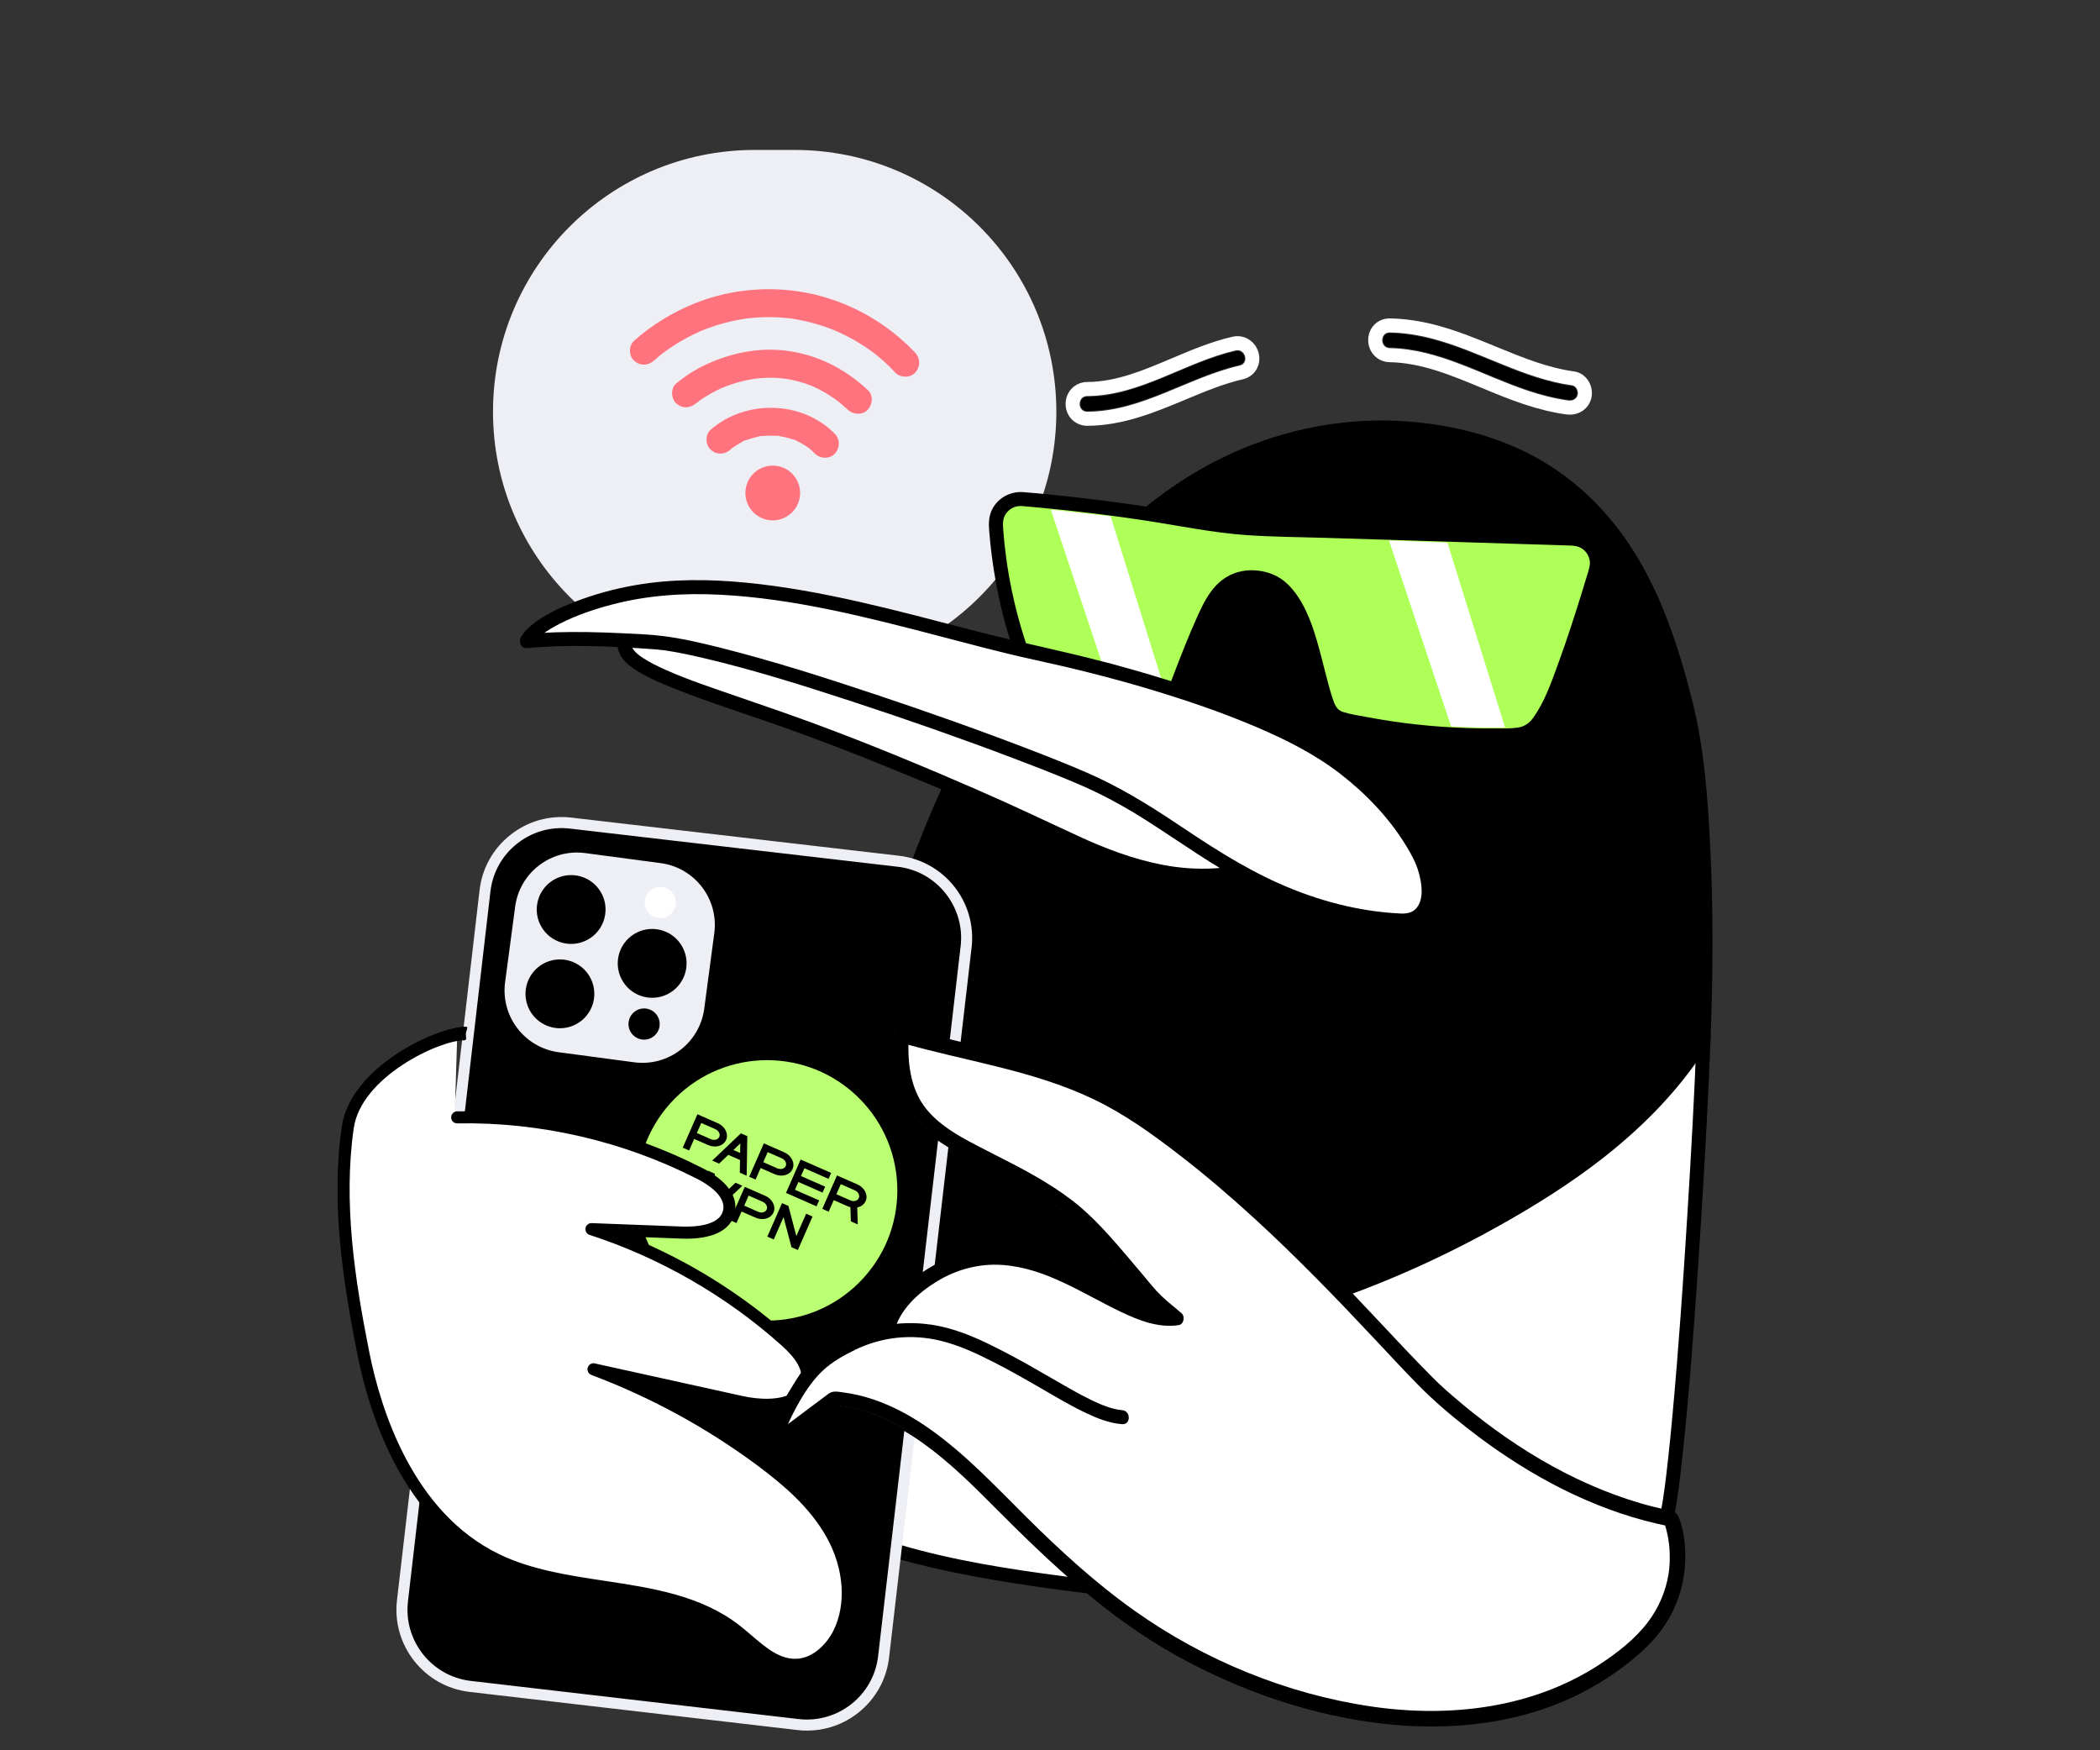 <svg width="168" height="140" viewBox="0 0 168 140" fill="none" xmlns="http://www.w3.org/2000/svg">
<rect x="0" y="0" width="168" height="140" fill="#333333" stroke="none"/>
<g clip-path="url(#clip0_128_2125)">
<g clip-path="url(#clip1_128_2125)">
<g clip-path="url(#clip2_128_2125)">
<path d="M111.172 26.592C111.172 26.592 111.181 26.592 111.185 26.592C112.315 26.614 113.44 26.789 114.533 27.072C118.366 28.065 121.813 30.272 125.772 30.822C126.111 30.869 126.291 31.301 126.21 31.595C126.125 31.905 125.858 32.042 125.568 32.042C125.525 32.042 125.48 32.039 125.438 32.033C124.344 31.88 123.275 31.602 122.231 31.253C118.595 30.041 115.108 27.921 111.185 27.847C110.381 27.831 110.377 26.592 111.172 26.592ZM111.172 25.469C110.204 25.469 109.467 26.21 109.456 27.191C109.447 28.17 110.197 28.952 111.165 28.97C113.689 29.017 116.038 29.991 118.524 31.022C119.613 31.474 120.738 31.941 121.876 32.32C123.096 32.727 124.212 32.998 125.285 33.147C125.379 33.16 125.476 33.167 125.57 33.167C126.405 33.167 127.081 32.666 127.295 31.893C127.427 31.413 127.335 30.869 127.05 30.436C126.785 30.032 126.385 29.774 125.927 29.711C123.785 29.412 121.798 28.597 119.694 27.733C118.131 27.09 116.514 26.426 114.814 25.985C113.577 25.664 112.362 25.491 111.205 25.469H111.169H111.172Z" fill="white"/>
<path d="M99.001 28.011C99.672 28.011 99.91 29.071 99.178 29.241C95.019 30.2 91.364 32.911 86.98 32.933H86.976C86.17 32.933 86.174 31.68 86.98 31.678C91.218 31.655 94.813 28.961 98.844 28.031C98.897 28.018 98.951 28.013 99.001 28.013M99.001 26.888C98.864 26.888 98.727 26.904 98.592 26.935C96.892 27.328 95.284 28.009 93.728 28.667C91.451 29.632 89.298 30.542 86.974 30.555C86.004 30.56 85.247 31.332 85.249 32.316C85.251 33.292 86.01 34.058 86.974 34.058H86.985C89.852 34.042 92.381 32.987 94.826 31.968C96.394 31.314 97.871 30.697 99.427 30.337C100.285 30.14 100.835 29.36 100.737 28.485C100.633 27.575 99.885 26.89 98.999 26.89L99.001 26.888Z" fill="white"/>
<path d="M136.285 83.025C135.879 93.781 134.175 121.161 132.984 122.434C130.779 124.794 120.405 127.85 97.532 127.801C94.812 127.794 66.613 125.598 65.773 120.397C65.131 116.427 66.009 104.499 67.527 93.839" fill="white"/>
<path d="M135.724 83.025C135.545 87.767 135.277 92.507 134.983 97.243C134.653 102.547 134.289 107.851 133.802 113.144C133.703 114.226 133.598 115.309 133.481 116.389C133.432 116.854 133.378 117.316 133.324 117.781C133.297 118.003 133.27 118.226 133.243 118.448C133.232 118.535 133.22 118.625 133.209 118.713C133.203 118.764 133.196 118.816 133.189 118.868C133.185 118.901 133.18 118.935 133.176 118.971C133.185 118.906 133.185 118.906 133.176 118.971C133.086 119.631 132.989 120.291 132.861 120.947C132.816 121.176 132.767 121.405 132.709 121.632C132.686 121.717 132.661 121.803 132.634 121.886C132.598 121.994 132.511 122.117 132.61 121.973C132.594 121.998 132.545 122.072 132.542 122.101C132.536 122.164 132.666 121.982 132.581 122.05C132.545 122.077 132.513 122.119 132.479 122.151C132.421 122.207 132.363 122.261 132.3 122.312C132.271 122.337 132.239 122.362 132.21 122.387C132.082 122.494 132.309 122.319 132.17 122.418C131.792 122.683 131.402 122.919 130.988 123.125C130.73 123.256 130.465 123.375 130.198 123.489C130.106 123.527 130.211 123.485 130.225 123.478C130.189 123.494 130.151 123.509 130.115 123.523C130.041 123.554 129.964 123.583 129.888 123.613C129.731 123.675 129.571 123.736 129.412 123.795C128.693 124.059 127.961 124.286 127.223 124.491C122.586 125.782 117.737 126.33 112.95 126.707C109.321 126.992 105.681 127.14 102.041 127.203C100.029 127.237 98.015 127.291 96.005 127.167C92.347 126.941 88.694 126.554 85.06 126.078C80.682 125.503 76.229 124.812 71.976 123.554C70.379 123.08 68.955 122.627 67.577 121.738C67.455 121.659 67.341 121.576 67.224 121.493C67.107 121.41 67.276 121.542 67.134 121.423C67.071 121.369 67.008 121.318 66.95 121.264C66.86 121.183 66.775 121.098 66.696 121.008C66.658 120.965 66.622 120.92 66.586 120.878C66.665 120.974 66.591 120.884 66.544 120.81C66.487 120.723 66.443 120.631 66.393 120.541C66.344 120.451 66.438 120.675 66.407 120.574C66.398 120.55 66.386 120.525 66.38 120.5C66.364 120.442 66.344 120.384 66.33 120.323C66.317 120.267 66.31 120.208 66.301 120.152C66.299 120.137 66.276 119.973 66.294 120.103C66.288 120.051 66.281 120 66.274 119.948C66.247 119.721 66.227 119.492 66.209 119.263C66 116.541 66.151 113.784 66.312 111.065C66.535 107.294 66.889 103.533 67.325 99.781C67.55 97.847 67.797 95.916 68.071 93.987C68.113 93.686 67.996 93.383 67.678 93.296C67.415 93.224 67.031 93.385 66.986 93.689C66.416 97.699 65.944 101.723 65.585 105.756C65.284 109.127 65.041 112.511 65.003 115.895C64.99 117.076 64.996 118.264 65.097 119.443C65.156 120.112 65.192 120.799 65.571 121.376C66.299 122.485 67.624 123.125 68.807 123.626C70.604 124.387 72.499 124.906 74.396 125.351C76.658 125.883 78.948 126.296 81.243 126.655C85.435 127.311 89.657 127.796 93.888 128.137C98.534 128.512 103.2 128.362 107.853 128.146C113.543 127.884 119.282 127.414 124.863 126.222C126.531 125.865 128.193 125.443 129.792 124.848C130.827 124.464 131.884 124.021 132.774 123.357C133.066 123.139 133.393 122.896 133.564 122.566C133.757 122.193 133.84 121.753 133.921 121.345C134.235 119.793 134.404 118.21 134.577 116.638C135.129 111.597 135.493 106.535 135.834 101.476C136.185 96.271 136.492 91.064 136.73 85.854C136.773 84.911 136.813 83.968 136.849 83.025C136.876 82.301 135.753 82.304 135.727 83.025H135.724Z" fill="black"/>
<path d="M136.285 83.024C136.669 72.897 136.362 61.777 134.714 55.705C132.874 48.924 129.21 35.136 111.834 34.222C105.912 33.91 99.966 35.617 94.986 38.832C90.005 42.048 85.938 46.528 82.554 51.396C75.699 61.261 71.502 72.791 69.101 84.563C68.533 87.349 68.001 90.534 67.529 93.841C67.529 93.841 68.679 103.798 84.851 106.187C101.024 108.576 119.219 98.469 126.387 93.323C133.555 88.176 136.288 83.024 136.288 83.024H136.285Z" fill="black"/>
<path d="M136.847 83.024C137.036 78.03 137.07 73.023 136.832 68.029C136.638 63.973 136.351 59.819 135.338 55.871C134.802 53.783 134.195 51.704 133.432 49.687C132.502 47.235 131.328 44.861 129.776 42.739C128.016 40.33 125.808 38.271 123.215 36.78C120.015 34.938 116.384 34.016 112.724 33.721C107.893 33.335 103.047 34.236 98.633 36.216C94.281 38.167 90.472 41.206 87.228 44.673C83.949 48.176 81.171 52.153 78.784 56.307C76.339 60.562 74.316 65.056 72.65 69.67C70.981 74.294 69.679 79.045 68.673 83.855C68.152 86.35 67.716 88.861 67.328 91.378C67.224 92.054 67.123 92.732 67.025 93.41C66.993 93.632 66.955 93.799 66.986 94.012C67 94.099 67.013 94.185 67.031 94.27C67.269 95.445 67.775 96.583 68.376 97.611C69.549 99.608 71.221 101.267 73.121 102.576C76.099 104.626 79.624 105.805 83.154 106.47C87.56 107.301 92.029 107.256 96.452 106.587C100.876 105.918 105.046 104.698 109.142 103.122C112.863 101.692 116.478 99.978 119.954 98.031C122.828 96.421 125.635 94.661 128.233 92.631C131.159 90.343 133.856 87.668 135.96 84.594C136.246 84.179 136.531 83.754 136.769 83.307C137.108 82.67 136.14 82.102 135.799 82.742C134.889 84.45 133.571 85.993 132.269 87.405C129.689 90.203 126.693 92.548 123.498 94.6C120.572 96.48 117.515 98.162 114.378 99.655C110.635 101.438 106.753 102.947 102.758 104.067C98.586 105.237 94.272 105.981 89.931 105.985C85.591 105.99 81.598 105.302 77.754 103.766C75.21 102.749 72.832 101.278 70.981 99.253C70.799 99.053 70.622 98.847 70.449 98.638C70.267 98.413 70.229 98.366 70.056 98.126C69.791 97.76 69.542 97.38 69.315 96.987C69.12 96.65 68.938 96.302 68.776 95.95C68.74 95.871 68.706 95.793 68.671 95.714C68.641 95.647 68.639 95.64 68.671 95.718C68.653 95.676 68.635 95.633 68.619 95.59C68.561 95.447 68.504 95.301 68.453 95.155C68.311 94.76 68.192 94.355 68.111 93.945C68.102 93.895 68.093 93.843 68.084 93.794C68.053 93.63 68.078 93.846 68.091 93.855C68.049 93.828 68.201 93.089 68.212 93.004C68.309 92.355 68.408 91.706 68.509 91.057C69.272 86.213 70.251 81.408 71.583 76.688C72.892 72.05 74.516 67.496 76.534 63.12C78.535 58.784 80.913 54.612 83.709 50.738C86.505 46.864 89.536 43.521 93.225 40.748C97.025 37.891 101.393 35.897 106.092 35.109C110.217 34.417 114.59 34.698 118.58 35.967C121.519 36.901 124.234 38.471 126.457 40.615C128.375 42.465 129.888 44.682 131.074 47.062C132.1 49.119 132.866 51.284 133.522 53.518C133.811 54.504 134.094 55.496 134.337 56.493C134.768 58.265 135.035 60.073 135.24 61.883C135.758 66.508 135.884 71.177 135.873 75.83C135.866 78.228 135.814 80.628 135.725 83.027C135.698 83.75 136.82 83.748 136.847 83.027V83.024Z" fill="black"/>
<path d="M111.185 27.782C115.115 27.854 118.606 29.974 122.244 31.188C123.291 31.539 124.362 31.817 125.458 31.97C125.758 32.013 126.059 31.898 126.149 31.577C126.221 31.314 126.059 30.928 125.756 30.885C121.8 30.337 118.355 28.132 114.526 27.137C113.435 26.855 112.312 26.677 111.185 26.657C110.462 26.643 110.462 27.766 111.185 27.78V27.782Z" fill="black"/>
<path d="M63.569 11.993H60.38C48.815 11.993 39.44 21.369 39.44 32.933C39.44 44.498 48.815 53.873 60.38 53.873H63.569C75.133 53.873 84.508 44.498 84.508 32.933C84.508 21.369 75.133 11.993 63.569 11.993Z" fill="#EEEFF4"/>
<path d="M61.819 41.623C63.029 41.623 64.009 40.643 64.009 39.434C64.009 38.225 63.029 37.245 61.819 37.245C60.61 37.245 59.63 38.225 59.63 39.434C59.63 40.643 60.61 41.623 61.819 41.623Z" fill="#FF737E"/>
<path d="M58.442 35.962C58.51 35.904 58.593 35.803 58.676 35.767C58.548 35.864 58.532 35.877 58.631 35.805C58.663 35.783 58.692 35.76 58.723 35.74C58.878 35.632 59.04 35.533 59.206 35.441C59.329 35.374 59.541 35.215 59.68 35.208C59.527 35.271 59.507 35.28 59.621 35.235L59.691 35.208C59.785 35.172 59.88 35.141 59.976 35.109C60.145 35.055 60.315 35.008 60.488 34.97C60.551 34.956 60.955 34.828 61.009 34.873C60.836 34.896 60.812 34.9 60.937 34.885C60.987 34.88 61.038 34.876 61.088 34.871C61.164 34.864 61.24 34.86 61.315 34.855C61.505 34.846 61.694 34.846 61.885 34.853C61.961 34.855 62.417 34.84 62.453 34.9C62.426 34.855 62.193 34.86 62.455 34.905C62.554 34.923 62.655 34.941 62.754 34.963C62.927 35.001 63.097 35.046 63.266 35.1C63.394 35.141 63.675 35.185 63.764 35.28C63.612 35.215 63.594 35.208 63.704 35.255C63.737 35.271 63.773 35.286 63.807 35.302C63.886 35.34 63.966 35.379 64.043 35.421C64.198 35.504 64.35 35.594 64.496 35.691C64.582 35.747 64.663 35.805 64.743 35.864C64.941 36.003 64.588 35.727 64.755 35.875C64.907 36.01 65.058 36.142 65.201 36.288C65.612 36.708 66.383 36.73 66.789 36.288C67.195 35.846 67.227 35.15 66.789 34.7C64.177 32.028 59.635 31.938 56.85 34.377C56.408 34.766 56.424 35.574 56.85 35.965C57.322 36.398 57.966 36.378 58.438 35.965L58.442 35.962Z" fill="#FF737E"/>
<path d="M55.676 32.264C55.71 32.235 55.746 32.208 55.779 32.181C55.876 32.1 55.907 32.154 55.701 32.239C55.768 32.21 55.842 32.134 55.901 32.091C56.056 31.979 56.215 31.871 56.377 31.77C56.711 31.557 57.062 31.363 57.419 31.188C57.504 31.146 57.592 31.105 57.679 31.065C57.758 31.029 58.07 30.917 57.738 31.036C57.944 30.962 58.146 30.872 58.355 30.798C58.764 30.654 59.181 30.533 59.606 30.438C59.824 30.389 60.044 30.346 60.264 30.31C60.318 30.301 60.389 30.304 60.439 30.283C60.246 30.36 60.248 30.306 60.354 30.295C60.486 30.279 60.616 30.265 60.749 30.254C61.225 30.214 61.705 30.205 62.184 30.232C62.41 30.245 62.635 30.281 62.862 30.292C62.516 30.272 62.941 30.308 63.019 30.322C63.147 30.344 63.273 30.369 63.401 30.396C63.897 30.503 64.382 30.649 64.856 30.834C64.905 30.854 65.172 30.946 64.894 30.845C64.973 30.874 65.049 30.912 65.123 30.946C65.251 31.004 65.379 31.067 65.505 31.132C65.79 31.278 66.069 31.438 66.34 31.61C66.468 31.691 66.594 31.774 66.718 31.862C66.794 31.914 66.868 31.968 66.942 32.024C66.985 32.055 67.205 32.228 67.014 32.075C67.295 32.298 67.562 32.529 67.825 32.774C68.253 33.176 68.992 33.232 69.412 32.774C69.832 32.316 69.87 31.615 69.412 31.186C67.524 29.423 65.218 28.287 62.64 28.022C60.565 27.809 58.47 28.258 56.581 29.111C55.681 29.518 54.856 30.048 54.095 30.674C53.639 31.049 53.678 31.878 54.095 32.262C54.578 32.706 55.198 32.661 55.683 32.262L55.676 32.264Z" fill="#FF737E"/>
<path d="M52.316 28.844C52.453 28.723 52.593 28.602 52.734 28.485C52.806 28.426 52.878 28.37 52.947 28.312C53.185 28.116 52.763 28.444 53.01 28.262C53.331 28.024 53.655 27.795 53.992 27.582C54.611 27.187 55.263 26.839 55.934 26.538C55.97 26.522 56.255 26.399 56.004 26.504C56.073 26.475 56.145 26.446 56.217 26.417C56.374 26.354 56.531 26.293 56.688 26.237C57.063 26.1 57.443 25.979 57.827 25.873C58.153 25.783 58.48 25.705 58.81 25.635C58.99 25.597 59.172 25.563 59.352 25.534C59.441 25.518 59.534 25.505 59.623 25.491C59.754 25.474 59.745 25.474 59.599 25.491C59.659 25.483 59.72 25.476 59.781 25.469C60.51 25.381 61.247 25.35 61.983 25.375C62.347 25.386 62.709 25.413 63.07 25.451C63.16 25.46 63.252 25.467 63.34 25.483C63.093 25.44 63.257 25.471 63.311 25.48C63.519 25.514 63.728 25.545 63.935 25.586C64.647 25.723 65.347 25.909 66.032 26.147C66.203 26.206 66.374 26.268 66.542 26.334C66.627 26.367 66.71 26.401 66.793 26.435C67.076 26.547 66.58 26.338 66.859 26.462C67.189 26.61 67.516 26.762 67.84 26.931C68.563 27.308 69.254 27.744 69.906 28.231C69.939 28.256 70.175 28.444 69.966 28.276C70.061 28.352 70.155 28.426 70.247 28.503C70.409 28.637 70.57 28.774 70.725 28.916C71.04 29.199 71.338 29.495 71.628 29.805C72.03 30.234 72.816 30.241 73.216 29.805C73.638 29.345 73.645 28.676 73.216 28.218C71.037 25.889 68.125 24.225 65.017 23.522C61.909 22.819 58.521 23.066 55.532 24.286C53.765 25.006 52.153 25.988 50.724 27.259C50.284 27.649 50.295 28.453 50.724 28.846C51.194 29.277 51.843 29.264 52.312 28.846L52.316 28.844Z" fill="#FF737E"/>
<path d="M86.98 32.868C90.373 32.852 93.371 31.206 96.459 30.025C97.341 29.688 98.237 29.39 99.158 29.179C99.861 29.017 99.564 27.935 98.859 28.096C95.67 28.831 92.841 30.6 89.67 31.393C88.785 31.613 87.889 31.741 86.978 31.745C86.255 31.75 86.255 32.873 86.978 32.868H86.98Z" fill="black"/>
<path d="M81.748 52.229C80.605 48.966 79.904 45.508 79.671 42.012C79.59 40.813 80.609 39.825 81.808 39.926C85.747 40.254 89.677 40.741 93.586 41.383C95.951 41.772 98.315 42.218 100.702 42.293C102.407 42.346 119.311 42.879 125.837 43.083C127.137 43.123 128.044 44.383 127.673 45.63C126.638 49.106 124.705 55.252 123.407 57.304C123.135 57.733 122.843 58.164 122.441 58.429C121.947 58.752 121.35 58.788 120.777 58.806C116.394 58.941 112 58.532 107.697 57.594C107.338 57.515 106.963 57.425 106.68 57.165C106.381 56.891 106.226 56.471 106.089 56.067C105.081 53.127 104.45 47.141 101.205 46.332C99.184 45.829 97.756 46.591 96.71 48.683C95.663 50.776 94.037 55.178 94.037 55.178L81.748 52.231V52.229Z" fill="#AEFF58"/>
<path d="M82.289 52.079C81.416 49.57 80.789 46.97 80.457 44.334C80.374 43.685 80.309 43.034 80.259 42.38C80.223 41.904 80.198 41.468 80.49 41.064C80.71 40.761 81.052 40.548 81.425 40.492C81.654 40.456 81.905 40.492 82.139 40.512C82.507 40.543 82.875 40.577 83.243 40.611C86.01 40.869 88.77 41.203 91.516 41.619C94.278 42.037 97.029 42.62 99.82 42.809C101.897 42.948 103.992 42.957 106.072 43.022C109.474 43.13 112.876 43.236 116.28 43.343C119.361 43.44 122.444 43.537 125.525 43.633C125.895 43.644 126.228 43.667 126.549 43.871C126.87 44.075 127.079 44.406 127.164 44.769C127.254 45.156 127.112 45.535 127 45.912C126.87 46.343 126.74 46.772 126.607 47.204C126.005 49.157 125.379 51.104 124.676 53.024C124.126 54.531 123.598 56.091 122.657 57.414C122.341 57.859 121.957 58.121 121.411 58.2C120.778 58.29 120.111 58.261 119.471 58.263C118.112 58.272 116.754 58.227 115.397 58.133C114.041 58.038 112.714 57.895 111.382 57.697C110.7 57.596 110.019 57.479 109.341 57.353C108.708 57.234 108.043 57.14 107.428 56.945C106.92 56.783 106.768 56.332 106.608 55.865C106.494 55.528 106.395 55.187 106.303 54.845C106.087 54.057 105.897 53.264 105.688 52.474C105.257 50.844 104.778 49.126 103.828 47.711C103.402 47.076 102.867 46.487 102.187 46.117C101.439 45.71 100.503 45.546 99.661 45.638C98.745 45.739 97.925 46.157 97.289 46.826C96.654 47.495 96.214 48.371 95.825 49.229C95.109 50.812 94.473 52.431 93.856 54.055C93.732 54.378 93.611 54.699 93.492 55.023L94.184 54.63C92.798 54.297 91.41 53.965 90.025 53.633C87.818 53.103 85.61 52.575 83.405 52.045C82.902 51.924 82.399 51.805 81.896 51.683C81.193 51.515 80.895 52.597 81.597 52.766C82.983 53.098 84.371 53.431 85.756 53.763C87.964 54.293 90.171 54.82 92.376 55.35C92.879 55.472 93.382 55.591 93.885 55.712C94.2 55.788 94.467 55.613 94.577 55.319C94.999 54.178 95.439 53.047 95.895 51.919C96.229 51.095 96.571 50.276 96.946 49.469C97.321 48.663 97.754 47.826 98.432 47.291C99.066 46.793 99.807 46.656 100.597 46.772C100.813 46.804 101.03 46.853 101.237 46.918C101.43 46.979 101.441 46.983 101.646 47.098C101.978 47.282 102.133 47.415 102.407 47.704C102.661 47.974 102.816 48.189 103.024 48.533C103.233 48.877 103.415 49.24 103.579 49.611C103.905 50.347 104.176 51.221 104.405 52.034C104.635 52.847 104.846 53.707 105.061 54.544C105.277 55.382 105.465 56.195 105.836 56.943C106.128 57.531 106.629 57.892 107.253 58.061C107.877 58.229 108.589 58.35 109.256 58.474C110.626 58.728 112.007 58.928 113.392 59.076C114.78 59.226 116.172 59.321 117.569 59.363C118.274 59.383 118.981 59.39 119.689 59.383C120.34 59.377 121.004 59.386 121.651 59.289C122.832 59.112 123.535 58.24 124.085 57.25C124.474 56.552 124.786 55.809 125.087 55.07C125.857 53.179 126.504 51.237 127.126 49.294C127.42 48.376 127.705 47.457 127.984 46.534C128.118 46.087 128.285 45.638 128.311 45.169C128.341 44.653 128.188 44.107 127.903 43.676C127.6 43.215 127.166 42.872 126.652 42.677C126.259 42.526 125.844 42.519 125.43 42.506C124.784 42.486 124.137 42.465 123.488 42.445C121.874 42.394 120.259 42.344 118.644 42.293C115.083 42.18 111.524 42.068 107.962 41.956C105.652 41.884 103.341 41.81 101.03 41.738C98.864 41.671 96.737 41.34 94.601 40.981C91.779 40.51 88.947 40.101 86.104 39.782C84.692 39.623 83.275 39.474 81.856 39.364C80.798 39.284 79.758 39.865 79.325 40.844C79.08 41.399 79.094 41.942 79.141 42.537C79.195 43.206 79.267 43.876 79.354 44.543C79.536 45.921 79.781 47.291 80.104 48.643C80.405 49.905 80.771 51.149 81.2 52.375C81.299 52.66 81.584 52.851 81.892 52.768C82.17 52.692 82.383 52.366 82.285 52.076L82.289 52.079Z" fill="black"/>
<path d="M84.06 40.759L89.096 55.838C89.096 55.838 90.45 55.901 91.241 55.914C92.031 55.928 93.41 55.914 93.41 55.914L88.852 41.298L84.06 40.759Z" fill="white"/>
<path d="M51.158 49.216L49.997 51.401C49.485 53.572 56.761 55.382 64.834 58.357C73.317 61.483 82.679 65.747 84.794 66.789C88.919 68.826 93.417 70.481 97.937 69.942C98.604 69.863 99.311 69.711 99.778 69.201L101.957 61.505" fill="white"/>
<path d="M50.675 48.933C50.372 49.505 50.066 50.078 49.763 50.648C49.653 50.855 49.501 51.077 49.447 51.306C49.366 51.652 49.438 52.009 49.588 52.323C49.885 52.941 50.511 53.381 51.079 53.727C51.968 54.268 52.943 54.675 53.906 55.061C56.626 56.152 59.43 57.032 62.195 58.002C65.213 59.062 68.195 60.21 71.157 61.416C75.484 63.176 79.791 65.015 84.006 67.029C86.536 68.237 89.076 69.414 91.818 70.063C93.385 70.434 95.002 70.645 96.614 70.6C97.351 70.58 98.126 70.539 98.84 70.348C99.356 70.211 100.138 69.892 100.324 69.338C100.692 68.242 100.957 67.099 101.272 65.987C101.658 64.627 102.042 63.264 102.428 61.903C102.45 61.82 102.475 61.737 102.498 61.656C102.695 60.96 101.611 60.661 101.415 61.357C100.78 63.605 100.142 65.855 99.507 68.103C99.417 68.419 99.327 68.736 99.237 69.053L99.381 68.806C99.044 69.154 98.588 69.279 98.123 69.356C97.593 69.443 97.048 69.47 96.511 69.481C95.339 69.506 94.167 69.396 93.017 69.176C90.652 68.722 88.382 67.862 86.204 66.847C83.541 65.608 80.891 64.355 78.196 63.181C74.067 61.38 69.901 59.653 65.68 58.076C63.376 57.216 61.047 56.422 58.721 55.62C56.879 54.984 55.013 54.365 53.235 53.572C52.608 53.291 51.982 52.99 51.409 52.611C51.349 52.57 51.29 52.53 51.232 52.487C51.203 52.467 51.063 52.359 51.164 52.44C51.066 52.364 50.971 52.283 50.882 52.195C50.846 52.159 50.81 52.123 50.776 52.085C50.76 52.07 50.648 51.933 50.704 52.005C50.76 52.076 50.661 51.942 50.65 51.924C50.626 51.883 50.605 51.838 50.581 51.8C50.516 51.701 50.608 51.917 50.572 51.782C50.563 51.746 50.551 51.706 50.54 51.672C50.5 51.549 50.527 51.753 50.54 51.681C50.547 51.645 50.547 51.576 50.54 51.542C50.527 51.468 50.538 51.587 50.531 51.607C50.565 51.511 50.453 51.692 50.489 51.681C50.495 51.681 50.507 51.648 50.509 51.643C50.554 51.564 50.592 51.483 50.635 51.405L51.461 49.851L51.647 49.501C51.986 48.863 51.016 48.295 50.677 48.935L50.675 48.933Z" fill="black"/>
<path d="M112.047 73.631C107.226 73.42 102.594 71.727 98.428 69.293C94.261 66.856 91.853 64.676 87.475 62.648C81.558 59.909 58.729 51.832 52.395 51.371C49.224 51.142 45.306 50.969 42.142 51.277C42.898 49.764 47.158 47.909 51.539 47.248C61.521 45.744 74.498 50.444 83.085 52.272C91.671 54.1 101.255 57.241 106.007 60.347C110.756 63.452 113.498 67.654 114.046 69.663C114.594 71.673 114.223 73.726 112.05 73.631H112.047Z" fill="white"/>
<path d="M112.048 73.07C108.702 72.915 105.412 72.037 102.356 70.681C99.3 69.324 96.614 67.535 93.886 65.713C91.679 64.24 89.415 62.877 86.979 61.815C85.51 61.175 84.019 60.585 82.526 60.01C78.412 58.425 74.251 56.954 70.07 55.557C65.945 54.181 61.788 52.853 57.569 51.794C56.078 51.418 54.573 51.068 53.046 50.877C51.901 50.734 50.738 50.695 49.586 50.642C47.875 50.561 46.159 50.523 44.446 50.576C43.678 50.601 42.91 50.646 42.144 50.718L42.629 51.562C42.802 51.232 43.058 50.992 43.388 50.738C43.824 50.404 44.311 50.13 44.801 49.88C46.123 49.204 47.545 48.726 48.98 48.351C51.818 47.608 54.728 47.419 57.652 47.572C63.553 47.88 69.34 49.366 75.035 50.85C77.572 51.511 80.105 52.2 82.67 52.757C85.798 53.437 88.901 54.207 91.968 55.128C94.87 55.999 97.748 56.974 100.535 58.164C102.895 59.172 105.204 60.331 107.24 61.91C109.281 63.49 111.13 65.422 112.479 67.631C112.913 68.339 113.279 69.014 113.494 69.771C113.737 70.624 113.948 71.902 113.31 72.645C112.993 73.016 112.515 73.088 112.052 73.074C111.329 73.054 111.329 74.177 112.052 74.197C113.31 74.233 114.359 73.569 114.7 72.331C114.99 71.278 114.817 70.068 114.439 69.057C113.656 66.953 112.18 65.078 110.645 63.475C108.675 61.418 106.356 59.745 103.818 58.456C101.184 57.12 98.409 56.06 95.613 55.115C92.438 54.041 89.206 53.127 85.948 52.348C83.191 51.69 80.424 51.097 77.68 50.383C71.758 48.843 65.815 47.208 59.704 46.608C56.765 46.319 53.787 46.294 50.868 46.797C49.198 47.085 47.547 47.529 45.968 48.147C44.749 48.623 43.525 49.184 42.506 50.02C42.173 50.291 41.859 50.614 41.659 50.998C41.48 51.342 41.693 51.886 42.144 51.843C45.432 51.531 48.76 51.683 52.047 51.913C52.389 51.937 52.73 51.964 53.069 52.007C53.103 52.011 53.206 52.025 53.076 52.007C53.105 52.011 53.136 52.016 53.165 52.02C53.244 52.032 53.32 52.043 53.399 52.054C53.563 52.079 53.727 52.106 53.891 52.135C54.645 52.267 55.393 52.429 56.139 52.602C60.255 53.563 64.301 54.843 68.316 56.159C72.598 57.562 76.854 59.053 81.066 60.648C82.661 61.252 84.25 61.867 85.822 62.529C85.726 62.489 85.921 62.572 85.948 62.583C86.018 62.612 86.085 62.642 86.155 62.671C86.298 62.734 86.442 62.794 86.586 62.857C86.956 63.021 87.325 63.19 87.688 63.365C89.123 64.054 90.502 64.849 91.84 65.707C94.562 67.449 97.176 69.349 100.061 70.822C103.057 72.351 106.277 73.492 109.616 73.961C110.424 74.076 111.237 74.154 112.055 74.193C112.778 74.226 112.776 73.104 112.055 73.07H112.048Z" fill="black"/>
<path d="M111.12 43.229L116.092 58.11C116.092 58.11 117.446 58.173 118.236 58.187C119.027 58.2 120.405 58.187 120.405 58.187L115.795 43.409L111.12 43.229Z" fill="white"/>
<path d="M72.065 68.886L45.837 65.837C42.451 65.444 39.386 67.869 38.993 71.255L32.393 128.043C32 131.429 34.425 134.494 37.812 134.887L64.04 137.937C67.426 138.33 70.491 135.905 70.884 132.516L77.484 75.729C77.877 72.342 75.451 69.277 72.063 68.884L72.065 68.886Z" fill="black" stroke="black" stroke-width="0.225" stroke-miterlimit="10"/>
<path d="M64.57 138.426C64.314 138.426 64.054 138.413 63.793 138.381L37.565 135.33C33.939 134.91 31.338 131.62 31.758 127.996L38.365 71.206C38.567 69.452 39.443 67.88 40.828 66.785C42.211 65.684 43.94 65.195 45.694 65.397L71.922 68.449C75.549 68.869 78.149 72.158 77.729 75.783L71.127 132.572C70.925 134.326 70.049 135.898 68.664 136.994C67.485 137.93 66.055 138.424 64.57 138.424V138.426ZM63.894 137.503C67.034 137.865 69.888 135.613 70.249 132.473L76.851 75.684C77.217 72.544 74.956 69.69 71.821 69.329L45.593 66.277C44.071 66.1 42.573 66.524 41.371 67.479C40.17 68.428 39.411 69.787 39.234 71.312L32.636 128.097C32.27 131.236 34.532 134.09 37.666 134.452L63.894 137.503Z" fill="#EEEFF4"/>
<path d="M68.737 102.582C72.805 98.514 72.805 91.918 68.737 87.85C64.668 83.782 58.073 83.782 54.005 87.85C49.937 91.918 49.937 98.514 54.005 102.582C58.073 106.65 64.668 106.65 68.737 102.582Z" fill="#BBFF72"/>
<path d="M55.538 91.102L56.661 91.594C57.238 91.847 57.878 91.659 58.09 91.176C58.301 90.693 58.004 90.096 57.427 89.842L55.792 89.126L54.62 91.798L55.13 92.022L55.534 91.102H55.538ZM57.544 90.936C57.447 91.158 57.144 91.239 56.87 91.12L55.747 90.628L56.1 89.824L57.223 90.316C57.497 90.437 57.64 90.713 57.544 90.936Z" fill="black"/>
<path d="M60.854 93.43L61.977 93.922C62.554 94.176 63.194 93.987 63.405 93.504C63.616 93.022 63.32 92.422 62.742 92.171L61.108 91.454L59.935 94.126L60.445 94.351L60.849 93.43H60.854ZM62.859 93.266C62.763 93.489 62.459 93.57 62.186 93.451L61.063 92.959L61.415 92.155L62.538 92.647C62.812 92.768 62.956 93.044 62.859 93.266Z" fill="black"/>
<path d="M59.329 96.909L60.451 97.4C61.029 97.654 61.668 97.466 61.88 96.983C62.091 96.5 61.794 95.9 61.217 95.649L59.582 94.933L58.41 97.605L58.92 97.829L59.324 96.909H59.329ZM61.334 96.745C61.237 96.967 60.934 97.048 60.66 96.929L59.537 96.437L59.89 95.633L61.013 96.125C61.287 96.246 61.43 96.522 61.334 96.745Z" fill="black"/>
<path d="M69.254 96.071C69.466 95.588 69.169 94.989 68.592 94.737L66.957 94.021L65.785 96.693L66.295 96.918L66.699 95.997L67.822 96.489C67.889 96.518 67.961 96.543 68.033 96.561L68.069 97.695L68.621 97.937L68.579 96.579C68.891 96.518 69.133 96.334 69.25 96.071H69.254ZM68.707 95.831C68.61 96.053 68.307 96.134 68.033 96.015L66.91 95.523L67.263 94.719L68.385 95.211C68.659 95.332 68.803 95.609 68.707 95.831Z" fill="black"/>
<path d="M65.529 96.015L63.597 95.168L63.871 94.544L65.803 95.391L66.011 94.917L64.08 94.07L64.354 93.446L66.285 94.293L66.494 93.819L64.051 92.748L62.879 95.42L65.322 96.491L65.531 96.017L65.529 96.015Z" fill="black"/>
<path d="M59.273 90.65L56.977 92.831L57.528 93.073L58.262 92.375L59.201 92.786L59.185 93.799L59.735 94.041L59.785 90.877L59.27 90.653L59.273 90.65ZM59.212 92.225L58.671 91.987L59.223 91.461L59.212 92.222V92.225Z" fill="black"/>
<path d="M57.144 96.215L57.18 93.879L56.63 93.637L56.58 96.801L57.094 97.025L59.389 94.845L58.839 94.603L57.146 96.213L57.144 96.215Z" fill="black"/>
<path d="M61.388 98.914L62.562 96.235L63.074 96.46L63.707 98.867L64.491 97.082L65.003 97.306L63.829 99.985L63.317 99.76L62.683 97.353L61.9 99.141L61.388 98.916V98.914Z" fill="black"/>
<path d="M36.366 89.593C43.08 89.471 49.823 91.034 55.801 94.095C57.029 94.722 58.413 95.806 58.105 97.151C57.768 98.611 55.83 98.871 54.335 98.815L47.104 98.541C52.83 100.403 58.161 103.468 62.645 107.487C63.6 108.345 64.603 109.484 64.347 110.741C63.939 112.746 61.114 112.8 59.118 112.356L47.275 109.744C52.062 111.543 56.591 114.011 60.69 117.062C62.897 118.702 65.023 120.561 66.357 122.968C67.693 125.373 68.122 128.42 66.887 130.877C66.227 132.188 64.987 133.325 63.519 133.378C61.606 133.446 60.16 131.777 58.655 130.603C53.358 126.467 45.539 127.884 39.494 124.949C33.406 121.989 30.191 115.136 28.866 108.498C27.676 102.554 26.739 96.379 27.608 90.374C28.239 86.022 34.313 82.941 36.575 82.932" fill="white"/>
<path d="M63.609 133.657C61.965 133.657 60.692 132.572 59.464 131.521C59.165 131.265 58.866 131.009 58.563 130.774C55.684 128.528 52.06 127.978 48.229 127.399C45.265 126.949 42.205 126.487 39.49 125.171C32.225 121.643 29.551 113.135 28.601 108.381C27.424 102.491 26.461 96.195 27.348 90.089C28.037 85.351 34.909 82.135 37.262 82.12C37.527 82.12 37.269 82.443 37.269 82.708C37.269 82.973 37.383 83.206 37.116 83.211C35.106 83.22 28.895 86.141 28.302 90.228C27.44 96.19 28.39 102.385 29.551 108.192C30.467 112.771 33.027 120.956 39.914 124.306C42.492 125.559 45.485 126.013 48.373 126.446C52.161 127.019 56.08 127.612 59.161 130.012C59.473 130.253 59.783 130.518 60.09 130.783C61.267 131.784 62.352 132.729 63.71 132.682C65.084 132.633 66.16 131.447 66.665 130.446C67.725 128.335 67.527 125.476 66.144 122.988C64.781 120.529 62.583 118.704 60.611 117.233C56.538 114.206 52.065 111.767 47.313 109.978C47.077 109.89 46.947 109.63 47.019 109.389C47.091 109.149 47.338 108.999 47.583 109.057L59.425 111.669C60.712 111.954 62.439 112.035 63.407 111.404C63.773 111.163 63.995 110.844 64.081 110.425C64.245 109.609 63.753 108.718 62.533 107.624C58.119 103.668 52.806 100.607 47.167 98.775C46.94 98.703 46.801 98.472 46.839 98.229C46.882 97.993 47.095 97.825 47.331 97.834L54.562 98.108C55.449 98.141 57.555 98.083 57.845 96.821C58.119 95.635 56.5 94.665 55.792 94.304C49.873 91.277 43.24 89.739 36.584 89.855C36.306 89.86 36.097 89.649 36.092 89.384C36.092 89.119 36.299 88.897 36.564 88.892C43.361 88.771 50.172 90.347 56.226 93.448C58.172 94.445 59.08 95.723 58.777 97.039C58.453 98.442 56.944 99.161 54.521 99.073L50.356 98.914C55.042 100.814 59.423 103.542 63.173 106.906C64.119 107.755 65.343 109.061 65.024 110.618C64.884 111.291 64.518 111.828 63.93 112.207C62.396 113.205 59.933 112.767 59.217 112.607L52.348 111.094C55.446 112.598 58.406 114.395 61.179 116.454C63.113 117.891 65.522 119.881 66.982 122.512C68.516 125.279 68.722 128.479 67.521 130.87C66.87 132.166 65.536 133.569 63.742 133.637H63.607L63.611 133.646L63.609 133.657Z" fill="black"/>
<path d="M52.855 69.039L46.816 68.235C44.084 67.872 41.575 69.791 41.212 72.523L40.408 78.562C40.045 81.294 41.965 83.803 44.696 84.166L50.735 84.97C53.467 85.333 55.976 83.414 56.339 80.682L57.143 74.643C57.506 71.912 55.587 69.402 52.855 69.039Z" fill="#EEEFF4"/>
<path d="M48.41 73.181C48.649 71.68 47.626 70.269 46.124 70.03C44.622 69.791 43.212 70.814 42.973 72.316C42.734 73.817 43.757 75.228 45.259 75.467C46.76 75.706 48.171 74.683 48.41 73.181Z" fill="black"/>
<path d="M54.903 77.42C54.703 78.926 53.318 79.986 51.811 79.787C50.304 79.587 49.244 78.201 49.444 76.694C49.644 75.188 51.029 74.128 52.536 74.328C54.043 74.527 55.103 75.913 54.903 77.42Z" fill="black"/>
<path d="M54.059 72.349C53.967 73.032 53.34 73.513 52.657 73.423C51.975 73.331 51.494 72.704 51.584 72.021C51.676 71.339 52.303 70.858 52.985 70.948C53.668 71.04 54.148 71.667 54.059 72.349Z" fill="white"/>
<path d="M52.765 82.075C52.673 82.757 52.046 83.238 51.364 83.148C50.681 83.056 50.2 82.429 50.29 81.747C50.382 81.064 51.009 80.584 51.691 80.673C52.374 80.766 52.855 81.392 52.765 82.075Z" fill="black"/>
<path d="M47.251 80.736C47.936 79.379 47.392 77.723 46.035 77.037C44.678 76.352 43.022 76.896 42.336 78.253C41.651 79.61 42.195 81.266 43.552 81.951C44.909 82.637 46.565 82.093 47.251 80.736Z" fill="black"/>
<path d="M133.288 120.844C132.591 120.693 131.898 120.52 131.215 120.321C129.82 119.912 128.453 119.407 127.124 118.821C124.442 117.642 121.918 116.135 119.549 114.415C118.364 113.553 117.218 112.639 116.109 111.68C115.772 111.39 115.438 111.096 115.114 110.79C115.009 110.689 114.903 110.588 114.8 110.487C114.748 110.438 114.699 110.389 114.65 110.339C114.643 110.332 114.524 110.213 114.499 110.189C111.472 107.135 108.623 103.912 105.582 100.872C101.455 96.745 97.112 92.793 92.318 89.447C89.874 87.742 87.267 86.404 84.445 85.45C81.768 84.545 79.006 83.932 76.26 83.28C74.957 82.971 73.655 82.652 72.371 82.279C72.031 82.18 71.567 82.324 71.542 82.75C71.416 84.895 71.627 87.098 72.835 88.932C73.839 90.457 75.413 91.463 76.985 92.321C78.923 93.381 80.939 94.284 82.83 95.431C83.803 96.022 84.755 96.65 85.624 97.389C86.394 98.043 87.101 98.766 87.782 99.513C88.687 100.508 89.547 101.541 90.416 102.57C90.925 103.174 91.417 103.807 91.979 104.366C92.107 104.494 92.239 104.618 92.374 104.737C92.354 104.732 92.331 104.728 92.311 104.723C92.091 104.669 91.684 104.532 91.377 104.413C91.026 104.276 90.681 104.126 90.339 103.966C88.801 103.245 87.335 102.383 85.799 101.658C84.144 100.876 82.383 100.227 80.551 100.05C78.611 99.864 76.695 100.23 74.975 101.153C73.01 102.208 71.12 103.841 70.462 106.037C69.806 106.176 69.162 106.376 68.531 106.638C67.556 107.045 66.615 107.577 65.753 108.186C64.826 108.841 64.138 109.776 63.579 110.75C62.746 112.205 62.151 113.865 61.828 115.513C61.729 116.016 61.574 116.193 61.967 115.852C63.339 114.655 65.519 112.749 66.912 112.481C72.112 113.041 76.125 116.975 79.644 120.514C84.108 125.003 88.727 129.372 94.316 132.442C99.355 135.208 104.974 137.151 110.7 137.795C116.168 138.411 121.887 137.786 126.793 135.173C128.031 134.512 129.212 133.747 130.305 132.871C131.341 132.042 132.317 131.122 133.063 130.019C134.19 128.353 134.758 126.413 134.738 124.405C134.727 123.406 134.594 122.301 134.21 121.367C134.044 120.963 133.669 120.931 133.285 120.848L133.288 120.844Z" fill="white" stroke="black" stroke-width="0.168" stroke-miterlimit="10"/>
<path d="M71.531 106.506C71.98 104.734 73.489 103.378 75 102.466C76.512 101.555 78.301 101.058 80.14 101.177C83.637 101.4 86.61 103.472 89.677 104.934C91.117 105.619 92.666 106.232 94.287 105.994C94.703 105.933 94.826 105.316 94.534 105.055C93.998 104.577 93.418 104.146 92.902 103.647C92.358 103.124 91.891 102.516 91.406 101.941C90.546 100.924 89.693 99.897 88.802 98.907C88.052 98.074 87.27 97.263 86.415 96.536C85.559 95.808 84.582 95.141 83.599 94.54C81.802 93.439 79.9 92.545 78.041 91.569C76.599 90.812 75.135 89.981 74.098 88.697C72.784 87.069 72.582 84.87 72.701 82.836L71.991 83.377C77.152 84.872 82.577 85.58 87.468 87.915C89.945 89.096 92.183 90.709 94.348 92.379C96.43 93.985 98.43 95.7 100.368 97.474C103.752 100.573 106.941 103.872 110.078 107.216C111.185 108.397 112.283 109.587 113.417 110.741C114.679 112.028 116.051 113.195 117.473 114.302C121.667 117.57 126.392 120.24 131.55 121.623C132.19 121.794 132.837 121.944 133.485 122.077L133.092 121.684C133.254 122.083 133.353 122.514 133.434 122.937C133.519 123.383 133.557 123.736 133.575 124.239C133.595 124.796 133.571 125.36 133.483 125.907C133.254 127.315 132.679 128.638 131.813 129.774C130.795 131.11 129.403 132.188 128.009 133.107C122.662 136.623 116.051 137.409 109.817 136.513C103.013 135.534 96.36 132.81 90.762 128.836C87.638 126.619 84.802 124.021 82.09 121.324C79.617 118.865 77.221 116.301 74.358 114.282C72.973 113.305 71.473 112.479 69.865 111.936C69.056 111.662 68.226 111.473 67.379 111.363C66.966 111.309 66.609 111.237 66.27 111.491C64.824 112.573 63.377 113.658 61.931 114.74L61.547 115.028L62.371 115.661C62.767 114.415 63.31 113.24 63.964 112.1C64.484 111.192 65.086 110.319 65.854 109.603C66.575 108.929 67.489 108.419 68.372 107.986C70.52 106.93 72.914 106.679 75.241 107.242C76.73 107.604 78.117 108.253 79.478 108.945C80.767 109.6 82.022 110.317 83.273 111.04C84.434 111.711 85.588 112.403 86.799 112.984C87.737 113.436 88.716 113.833 89.763 113.916C90.483 113.972 90.479 112.85 89.763 112.793C88.97 112.731 88.056 112.351 87.286 111.976C86.206 111.451 85.168 110.84 84.129 110.238C82.855 109.499 81.58 108.765 80.271 108.091C78.849 107.359 77.387 106.652 75.838 106.236C73.332 105.565 70.754 105.727 68.374 106.755C67.413 107.168 66.467 107.696 65.634 108.329C64.738 109.012 64.024 109.899 63.416 110.842C62.52 112.23 61.79 113.786 61.289 115.362C61.15 115.798 61.716 116.294 62.113 115.996C63.741 114.776 65.369 113.557 66.999 112.338L66.717 112.414C72.281 112.879 76.491 117.278 80.197 121.014C84.499 125.353 89.058 129.55 94.467 132.478C99.183 135.031 104.361 136.877 109.683 137.618C115.005 138.359 120.086 138.036 124.867 136.035C127.265 135.031 129.518 133.637 131.424 131.86C133.25 130.16 134.442 127.913 134.669 125.418C134.786 124.124 134.662 122.73 134.22 121.499C134.119 121.219 133.979 121.046 133.665 120.965C132.967 120.783 132.255 120.651 131.559 120.457C130.14 120.062 128.745 119.571 127.393 118.987C124.694 117.819 122.143 116.326 119.756 114.615C117.926 113.305 116.145 111.884 114.553 110.29C111.641 107.375 108.915 104.278 106.011 101.35C102.007 97.311 97.795 93.448 93.18 90.109C91.943 89.213 90.686 88.344 89.345 87.612C88.004 86.88 86.569 86.253 85.117 85.726C82.314 84.709 79.402 84.059 76.507 83.375C75.095 83.04 73.682 82.694 72.288 82.29C71.919 82.184 71.598 82.474 71.578 82.831C71.461 84.825 71.65 86.932 72.719 88.672C73.61 90.125 75.003 91.147 76.46 91.982C78.234 92.999 80.107 93.83 81.89 94.836C82.92 95.418 83.942 96.037 84.892 96.745C85.766 97.394 86.556 98.153 87.304 98.939C88.312 99.998 89.253 101.123 90.198 102.242C90.742 102.886 91.267 103.555 91.844 104.171C92.421 104.786 93.113 105.287 93.744 105.848L93.991 104.909C93.463 104.988 92.817 104.896 92.244 104.739C91.539 104.546 90.865 104.258 90.209 103.944C88.64 103.192 87.138 102.309 85.554 101.581C83.855 100.802 82.072 100.183 80.192 100.055C78.259 99.922 76.384 100.387 74.704 101.339C72.84 102.394 70.999 104.056 70.453 106.205C70.276 106.906 71.358 107.204 71.535 106.504L71.531 106.506Z" fill="black"/>
</g>
</g>
</g>
<defs>
<clipPath id="clip0_128_2125">
<rect width="110" height="126.42" fill="white" transform="translate(27 12)"/>
</clipPath>
<clipPath id="clip1_128_2125">
<rect width="110" height="126.42" fill="white" transform="translate(27 12)"/>
</clipPath>
<clipPath id="clip2_128_2125">
<rect width="110" height="126.433" fill="white" transform="translate(27 11.993)"/>
</clipPath>
</defs>
</svg>
